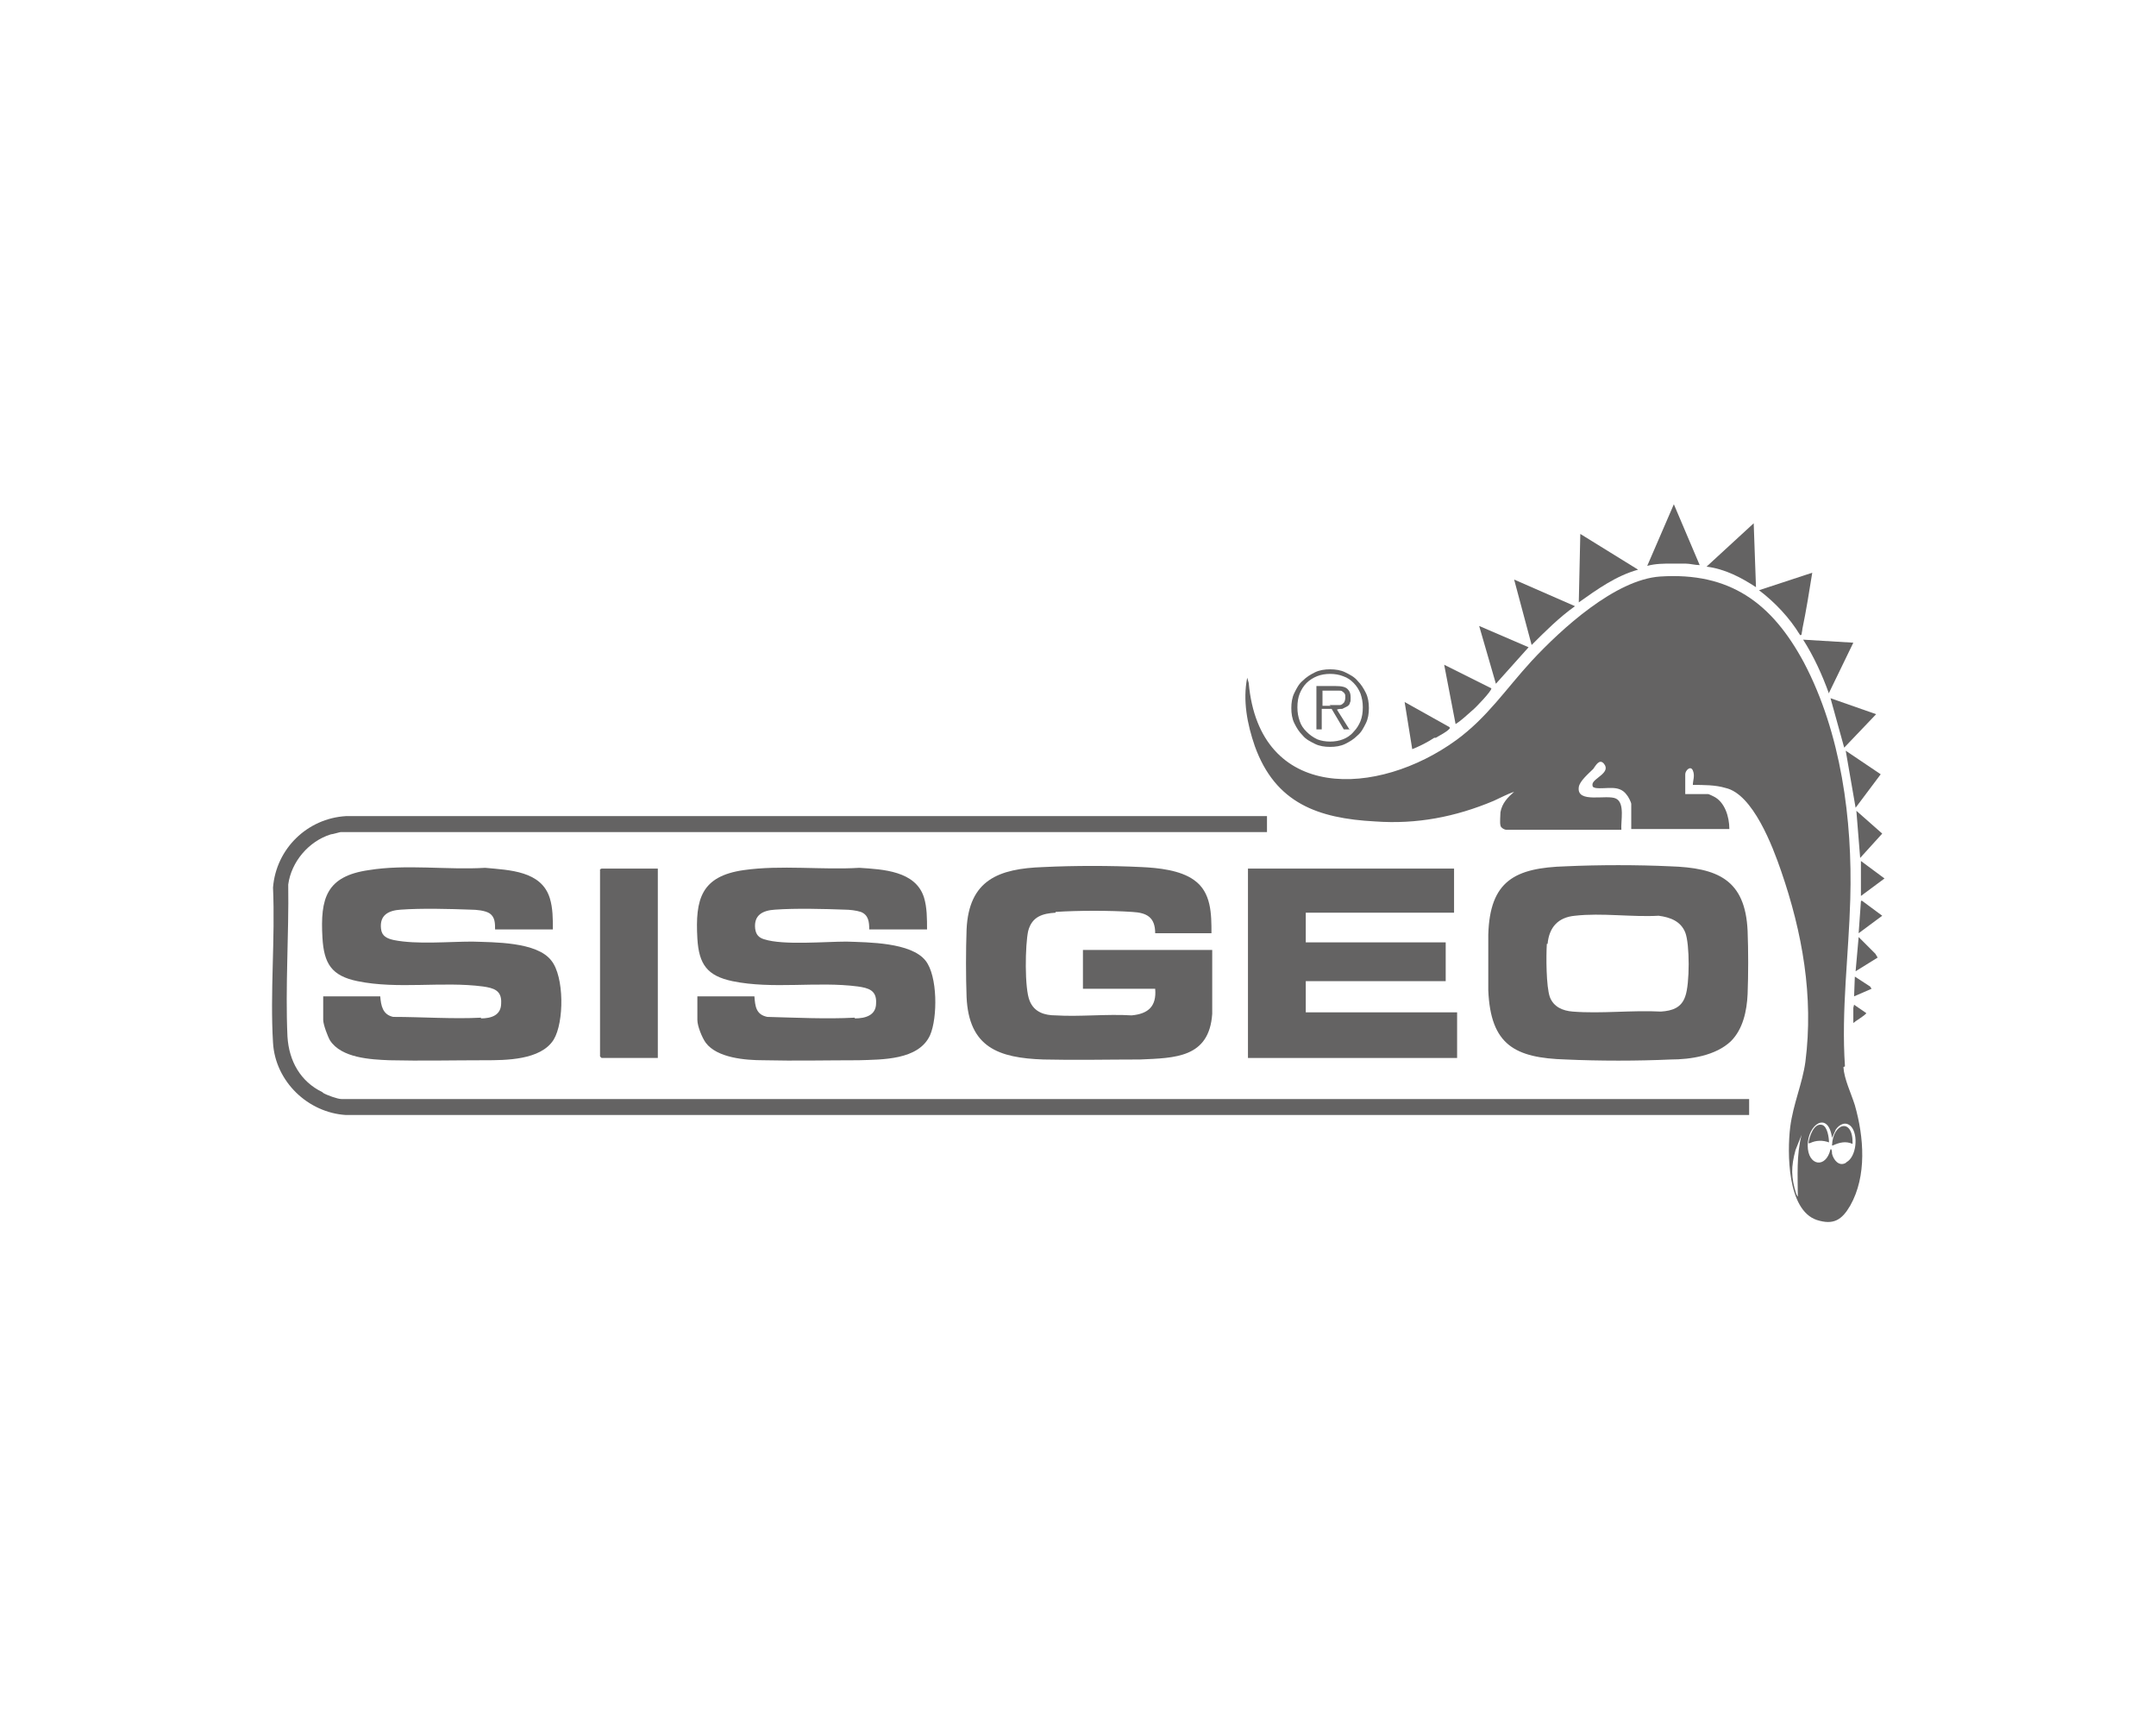 <?xml version="1.0" encoding="UTF-8"?>
<svg id="Livello_1" xmlns="http://www.w3.org/2000/svg" version="1.1" viewBox="0 0 283.5 226.8">
  <!-- Generator: Adobe Illustrator 29.1.0, SVG Export Plug-In . SVG Version: 2.1.0 Build 142)  -->
  <defs>
    <style>
      .st0 {
        fill: #646363;
      }
    </style>
  </defs>
  <path class="st0" d="M242.6,140.2c-.5-7.4.5-14.7.7-22,.3-10.4-1.2-21.8-6.1-31.1-4.2-7.8-9.7-11.9-18.9-11.3-5.9.4-13,6.9-16.9,11.1-3.4,3.7-5.8,7.4-9.9,10.4-10.3,7.5-25.9,8.2-27.3-7.5l-.2-.7c-.6,3,0,6.1,1,9,2.7,7.5,8.3,9.5,15.8,9.9,5.5.4,10.6-.6,15.6-2.7.9-.4,1.8-.9,2.7-1.2-.8.7-1.6,1.5-1.8,2.7,0,.3-.1,1.4,0,1.7,0,.3.5.6.8.6h15.1c-.1-1.1.5-3.5-.7-4.1-1.2-.6-5.2.7-4.9-1.5.1-.8,1.3-1.8,1.9-2.4.3-.4.8-1.4,1.4-.7,1,1.2-1.4,1.9-1.5,2.7,0,.3,0,.4.4.5,1.4.2,3.1-.5,4.1.9.2.2.6,1,.6,1.2v3.3h12.9c0-1.6-.6-3.6-2.1-4.3,0,0-.6-.3-.7-.3h-3v-2.6c0-.5.7-1.2,1-.5.3.7,0,1.3,0,1.9,1.4,0,3,0,4.3.4,3.6.8,6.2,7.7,7.3,10.9,2.8,8.1,4.3,16.5,3.2,25.1-.4,2.9-1.6,5.5-2,8.6-.4,3.3-.4,10.9,3.5,12.2,2.2.7,3.3,0,4.4-1.9,2.2-3.9,1.8-9,.6-13.2-.5-1.6-1.4-3.4-1.5-5ZM236.4,157.3c-.1,0-.1-.2-.2-.3-.7-2.2-.7-3.6-.1-5.8l.8-2c-.7,2.7-.5,5.4-.5,8.1ZM242.7,152.9c-.9.5-1.6-.4-1.8-1.2,0-.1,0-.4-.1-.6,0,0,0,0-.1,0-.6,2.6-3,2.2-3-.5,0-2.8,2.7-4.6,3.2-1l.5-1.1c.5-.7,1.3-1.1,2-.4,1,1.1.7,4-.6,4.7Z"/>
  <path class="st0" d="M42.4,143.6c-2.9-1.4-4.4-4.1-4.6-7.3-.3-6.5.2-13.5.1-20,.4-3,2.7-5.7,5.6-6.6.2,0,1.2-.3,1.3-.3h121.8v-2.1H45.5c-5.1.3-9.2,4.3-9.6,9.4.3,6.7-.4,13.8,0,20.4.3,5.1,4.6,9.2,9.6,9.5h184.5v-2.1H44.9c-.5,0-1.9-.5-2.4-.8Z"/>
  <path class="st0" d="M205.9,139.3c4.4.2,9.4.2,13.8,0,2.6,0,5.9-.5,7.9-2.4,1.6-1.6,2.1-4,2.2-6.2.1-2.6.1-5.7,0-8.3-.3-6.8-4-8.3-10.2-8.5-4.3-.2-9.3-.2-13.7,0-6.7.2-10,1.9-10.2,9,0,2.3,0,5,0,7.3.3,7.2,3.5,8.9,10.2,9.1ZM203.5,124.1c.2-2.2,1.4-3.5,3.6-3.7,3.5-.4,7.5.2,11,0,1.5.2,2.9.7,3.5,2.2.6,1.5.6,6.8,0,8.4-.5,1.5-1.7,1.9-3.2,2-3.8-.2-7.9.3-11.6,0-1.3-.1-2.5-.6-3-1.9-.5-1.4-.5-5.4-.4-7Z"/>
  <path class="st0" d="M138.8,119.9c2.9-.2,7.2-.2,10.1,0,1.9.1,3,.7,3,2.8h7.4c0-2.5,0-5.4-2.3-7-1.8-1.3-4.7-1.6-6.9-1.7-4.1-.2-8.8-.2-12.9,0-5.9.2-9.8,1.7-10.1,8.2-.1,2.7-.1,6.2,0,8.9.3,6.6,4.2,8,10.1,8.2,4.1.1,8.6,0,12.7,0,4.6-.2,9.1-.2,9.5-6v-8.4h-17v5.1h9.5c.2,2.3-.9,3.3-3.1,3.5-3.3-.2-6.8.2-10,0-1.4,0-2.8-.4-3.4-1.9-.7-1.6-.6-7.4-.2-9.2.5-1.9,1.9-2.3,3.6-2.4Z"/>
  <path class="st0" d="M63.3,133.8c-3.7.2-7.8-.1-11.6-.1-1.4-.3-1.6-1.5-1.7-2.7h-7.5v3.1c0,.6.6,2.2.9,2.7,1.5,2.3,5.3,2.5,7.8,2.6,4.1.1,8.5,0,12.5,0,2.8,0,7.4,0,9.1-2.7,1.4-2.3,1.4-8.3-.3-10.4-1.9-2.5-7.6-2.4-10.4-2.5-3.1,0-7.3.4-10.3-.2-.9-.2-1.6-.5-1.7-1.5-.2-1.8,1-2.4,2.6-2.5,2.7-.2,6.5-.1,9.2,0,.7,0,1.9.1,2.5.5.7.5.7,1.3.7,2.1h7.6c0-1.4,0-2.8-.4-4.1-1.1-3.6-5.3-3.7-8.5-4-5,.3-10.4-.5-15.3.3-5.6.8-6.4,3.7-6.1,8.9.2,3.4,1.2,5,4.6,5.7,5.3,1.1,11.2,0,16.5.7,1.4.2,2.5.5,2.4,2.2,0,1.6-1.3,2-2.7,2Z"/>
  <path class="st0" d="M112.4,133.8c-3.7.2-7.7,0-11.5-.1-1.5-.3-1.6-1.4-1.7-2.7h-7.5v3.1c0,.8.6,2.3,1.1,3,1.5,2,5.2,2.3,7.6,2.3,4.1.1,8.5,0,12.5,0,3.1-.1,7.9,0,9.4-3.3,1-2.3,1-7.8-.6-9.8-1.9-2.4-7.5-2.4-10.4-2.5-2.8,0-8.3.5-10.8-.3-.7-.2-1.1-.6-1.2-1.4-.2-1.8,1-2.4,2.6-2.5,2.7-.2,6.5-.1,9.2,0,.6,0,1.5.1,2.1.3,1,.4,1.1,1.3,1.1,2.3h7.6c0-1.4,0-2.9-.4-4.2-1.1-3.5-5.4-3.7-8.5-3.9-4.9.3-10.3-.4-15.2.3-5.6.8-6.4,3.8-6.1,9,.2,3.4,1.3,4.9,4.6,5.6,5.3,1.1,11.2,0,16.5.7,1.4.2,2.5.5,2.4,2.2,0,1.6-1.4,2-2.8,2Z"/>
  <polygon class="st0" points="191.2 120 191.2 114.2 164.1 114.2 164.1 139.1 191.6 139.1 191.6 133.1 171.7 133.1 171.7 129 190.1 129 190.1 123.9 171.7 123.9 171.7 120 191.2 120"/>
  <polygon class="st0" points="78.9 138.9 79.1 139.1 86.5 139.1 86.5 114.2 79.1 114.2 78.9 114.3 78.9 138.9"/>
  <path class="st0" d="M207.8,70.2l-.2,9c2.4-1.7,4.9-3.5,7.8-4.3l-7.6-4.7Z"/>
  <path class="st0" d="M207.1,79.7l-8-3.5,2.3,8.6c1.8-1.8,3.6-3.6,5.7-5.1Z"/>
  <path class="st0" d="M220,74.1c.5,0,1.1,0,1.6,0,.6,0,1.3.2,1.9.2l-3.4-8-3.5,8.1c1.1-.3,2.2-.3,3.3-.3Z"/>
  <path class="st0" d="M230.6,68.8l-6.2,5.7c2.4.3,4.5,1.4,6.5,2.7l-.3-8.4Z"/>
  <path class="st0" d="M236.7,83.5c.2,0,.1,0,.2-.1,0-.2.1-.5.1-.7.5-2.4.9-4.9,1.3-7.4l-7,2.3c2.1,1.6,4,3.6,5.4,5.9Z"/>
  <path class="st0" d="M193.6,93.4c.4-.3,2.6-2.6,2.5-2.9l-6.2-3.1,1.5,7.8c.8-.5,1.5-1.2,2.2-1.8Z"/>
  <polygon class="st0" points="201 85.1 194.5 82.3 196.7 89.9 201 85.1"/>
  <path class="st0" d="M240.5,91.1l3.2-6.6-6.6-.4c1.4,2.2,2.5,4.6,3.4,7.1Z"/>
  <polygon class="st0" points="242.5 98.3 246.7 93.9 240.7 91.8 242.5 98.3"/>
  <path class="st0" d="M188.8,97c.5-.3,1.5-.8,1.8-1.2,0,0,.1,0,0-.2l-5.9-3.3,1,6.2c1-.4,2-.9,2.9-1.5Z"/>
  <polygon class="st0" points="244 106.2 247.3 101.8 242.7 98.7 244 106.2"/>
  <polygon class="st0" points="244.6 112.8 247.5 109.6 244.1 106.6 244.6 112.8"/>
  <polygon class="st0" points="244.7 117.8 247.8 115.5 244.7 113.2 244.7 117.8"/>
  <polygon class="st0" points="244.7 118.5 244.4 122.7 247.5 120.4 244.8 118.4 244.7 118.5"/>
  <polygon class="st0" points="244.4 123.2 244 127.7 246.9 125.9 246.6 125.4 244.4 123.2"/>
  <polygon class="st0" points="243.9 128.4 243.8 131 246.1 130 245.9 129.7 243.9 128.4"/>
  <path class="st0" d="M243.7,132.5c0,.6,0,1.4,0,2,.2-.2,1.7-1.1,1.7-1.3l-1.6-1.1s-.1.4-.1.4Z"/>
  <path class="st0" d="M174.9,98.2c-.7,0-1.4-.1-2-.4s-1.2-.6-1.6-1.1c-.5-.5-.8-1-1.1-1.6-.3-.6-.4-1.3-.4-2s.1-1.4.4-2c.3-.6.6-1.2,1.1-1.6.5-.5,1-.8,1.6-1.1s1.3-.4,2-.4,1.4.1,2,.4c.6.3,1.2.6,1.6,1.1.5.5.8,1,1.1,1.6.3.6.4,1.3.4,2s-.1,1.4-.4,2c-.3.6-.6,1.2-1.1,1.6-.5.5-1,.8-1.6,1.1-.6.3-1.3.4-2,.4ZM174.9,97.5c.6,0,1.2-.1,1.7-.3.5-.2,1-.5,1.4-1,.4-.4.7-.9.9-1.4s.3-1.1.3-1.8-.1-1.2-.3-1.8c-.2-.5-.5-1-.9-1.4-.4-.4-.8-.7-1.4-.9-.5-.2-1.1-.3-1.7-.3s-1.2.1-1.7.3c-.5.2-1,.5-1.4.9-.4.4-.7.9-.9,1.4-.2.5-.3,1.1-.3,1.8s.1,1.2.3,1.8.5,1,.9,1.4c.4.4.8.7,1.4,1,.5.2,1.1.3,1.7.3ZM177.5,95.9h-.8l-1.6-2.7h-1.3v2.7h-.7v-5.7h2.5c.8,0,1.3.1,1.6.4s.4.6.4,1.1,0,.5-.1.7c0,.2-.2.4-.4.5s-.4.2-.6.3c-.2,0-.5,0-.7.1l1.7,2.7ZM174.8,92.7h.7c.2,0,.5,0,.7,0,.2,0,.4-.2.5-.3.1-.1.2-.4.2-.7s0-.4-.1-.5c0-.1-.2-.2-.3-.3s-.3-.1-.5-.1c-.2,0-.3,0-.5,0h-1.6v2h1.1Z"/>
  <path class="st0" d="M241,150.6c.9-.4,1.7-.6,2.6-.2,0,0,0,0,0,0,.1-3.5-2.6-2.8-2.7.2Z"/>
  <path class="st0" d="M239.6,147.9c-1.1-.3-1.7,1.6-1.8,2.4h.2c.8-.4,1.7-.4,2.5-.1,0-.6-.2-2.1-.9-2.3Z"/>
</svg>